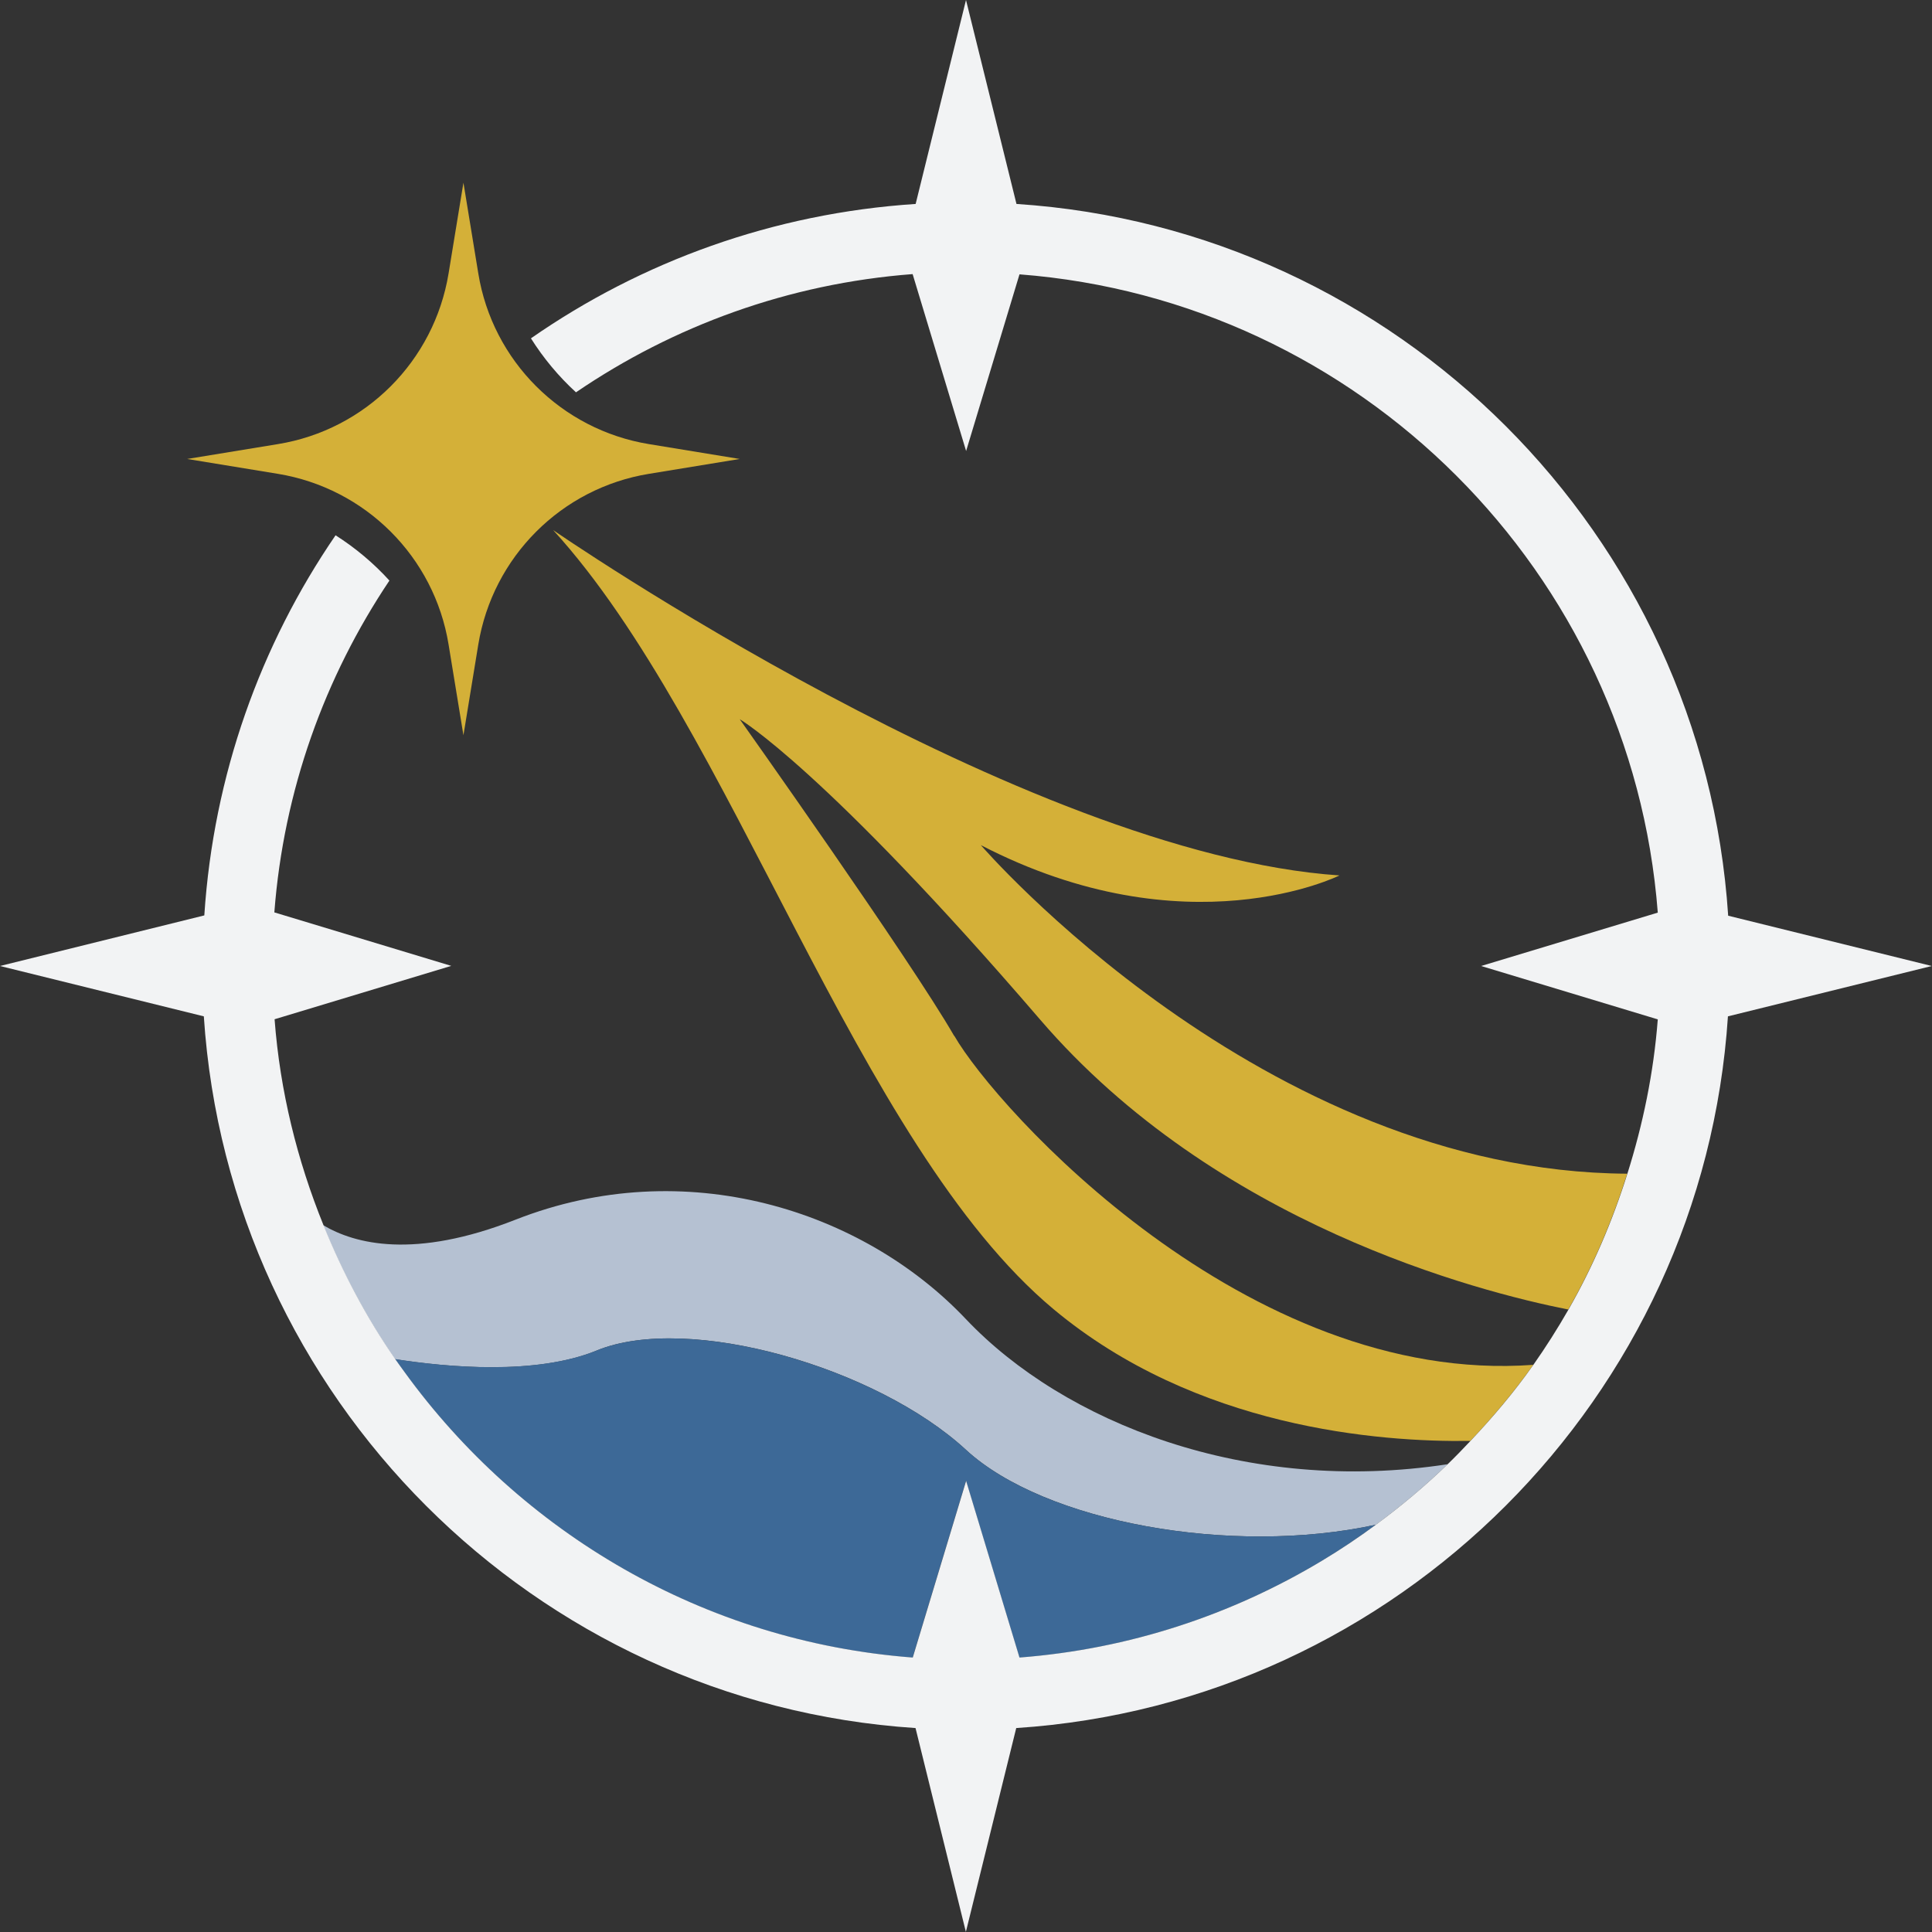 <?xml version="1.0" encoding="UTF-8"?>
<svg id="Layer_2" data-name="Layer 2" xmlns="http://www.w3.org/2000/svg" viewBox="0 0 160 160">
  <rect x="0" y="0" width="160" height="160" fill="#333333" stroke="none"/>
  <defs>
    <style>
      .cls-1 {
        fill: #b5c1d2;
      }

      .cls-2 {
        fill: #3d6997;
      }

      .cls-3 {
        fill: #d4b038;
      }

      .cls-4 {
        fill: #f2f3f4;
      }
    </style>
  </defs>
  <g id="Layer_4" data-name="Layer 4">
    <g>
      <path class="cls-3" d="M79.02,85.79c-3.61-6.28-17.76-26.23-17.76-26.23,0,0,7.02,4.11,24.88,24.88,14.54,16.91,36.18,22.51,43.74,24.01,2.02-3.53,3.63-7.3,4.88-11.25-30.24-.16-53.53-27.21-53.53-27.21,17.06,8.83,29.7,2.51,29.7,2.51-26.26-1.78-65.12-28.6-65.12-28.6,14.85,16.25,25.08,50.87,41.44,64.52,11.79,9.84,26.96,11.02,34.52,10.91,1.87-1.98,3.63-4.07,5.21-6.3-23.76,1.74-44.47-21.2-47.95-27.25Z"/>
      <path class="cls-1" d="M49.42,111.84c7.63-3.11,23.19,1.41,30.58,8.23,6.5,5.99,21.99,8.81,33.95,6.2,2.09-1.54,4.08-3.21,5.94-5.01-16.69,2.56-31.79-3.46-39.9-12.02-8.55-9.03-23.26-13.75-37.3-8.23-8.37,3.29-13.3,2.02-15.93.45,1.59,3.93,3.57,7.65,5.94,11.1,4.39.68,11.68,1.34,16.71-.71Z"/>
      <path class="cls-2" d="M80,120.07c-7.39-6.81-22.96-11.34-30.58-8.23-5.04,2.05-12.33,1.4-16.71.71.25.36.51.71.77,1.07,9.63,13.29,24.79,22.34,42.1,23.66l3.5-11.58.92-3.05,1.01,3.34,3.41,11.29c9.11-.7,17.61-3.55,25.04-8.01,1.55-.93,3.04-1.94,4.49-3-11.97,2.61-27.46-.21-33.95-6.2Z"/>
      <path class="cls-4" d="M143.12,75.83c-2.07-31.57-27.38-56.88-58.94-58.94L80,0l-4.17,16.89c-11.78.77-22.7,4.76-31.86,11.13,1.04,1.65,2.3,3.16,3.73,4.47,8.07-5.5,17.6-9.01,27.88-9.79l4.43,14.65,4.42-14.63c28.17,2.16,50.7,24.69,52.86,52.86l-14.63,4.42,14.63,4.42c-.34,4.43-1.23,8.7-2.52,12.79-1.24,3.94-2.86,7.72-4.88,11.25-.9,1.57-1.87,3.1-2.91,4.58-1.57,2.23-3.34,4.32-5.21,6.3-.61.65-1.23,1.29-1.87,1.91-1.86,1.8-3.85,3.47-5.94,5.01-1.45,1.07-2.94,2.07-4.49,3-7.43,4.46-15.93,7.31-25.04,8.01l-3.41-11.29-1.01-3.34-.92,3.05-3.5,11.58c-17.31-1.32-32.47-10.36-42.1-23.66-.26-.36-.52-.71-.77-1.07-2.38-3.44-4.35-7.17-5.94-11.1-2.16-5.34-3.59-11.05-4.04-17.03l14.63-4.42-14.65-4.43c.77-10.11,4.18-19.5,9.53-27.48-1.31-1.44-2.81-2.7-4.46-3.75-6.22,9.08-10.11,19.86-10.87,31.48L0,80l16.88,4.17c2.07,31.57,27.38,56.88,58.94,58.94l4.17,16.88,4.17-16.88c31.57-2.07,56.88-27.38,58.94-58.94l16.88-4.17-16.88-4.17Z"/>
      <path class="cls-3" d="M37.15,53.38l1.23,7.51,1.23-7.51c1.19-7.26,6.88-12.96,14.14-14.14l7.51-1.23-7.51-1.23c-7.26-1.19-12.96-6.88-14.14-14.14l-1.23-7.51-1.23,7.51c-1.19,7.26-6.88,12.96-14.14,14.14l-7.51,1.23,7.51,1.23c7.26,1.19,12.96,6.88,14.14,14.14Z"/>
    </g>
  </g>
</svg>
